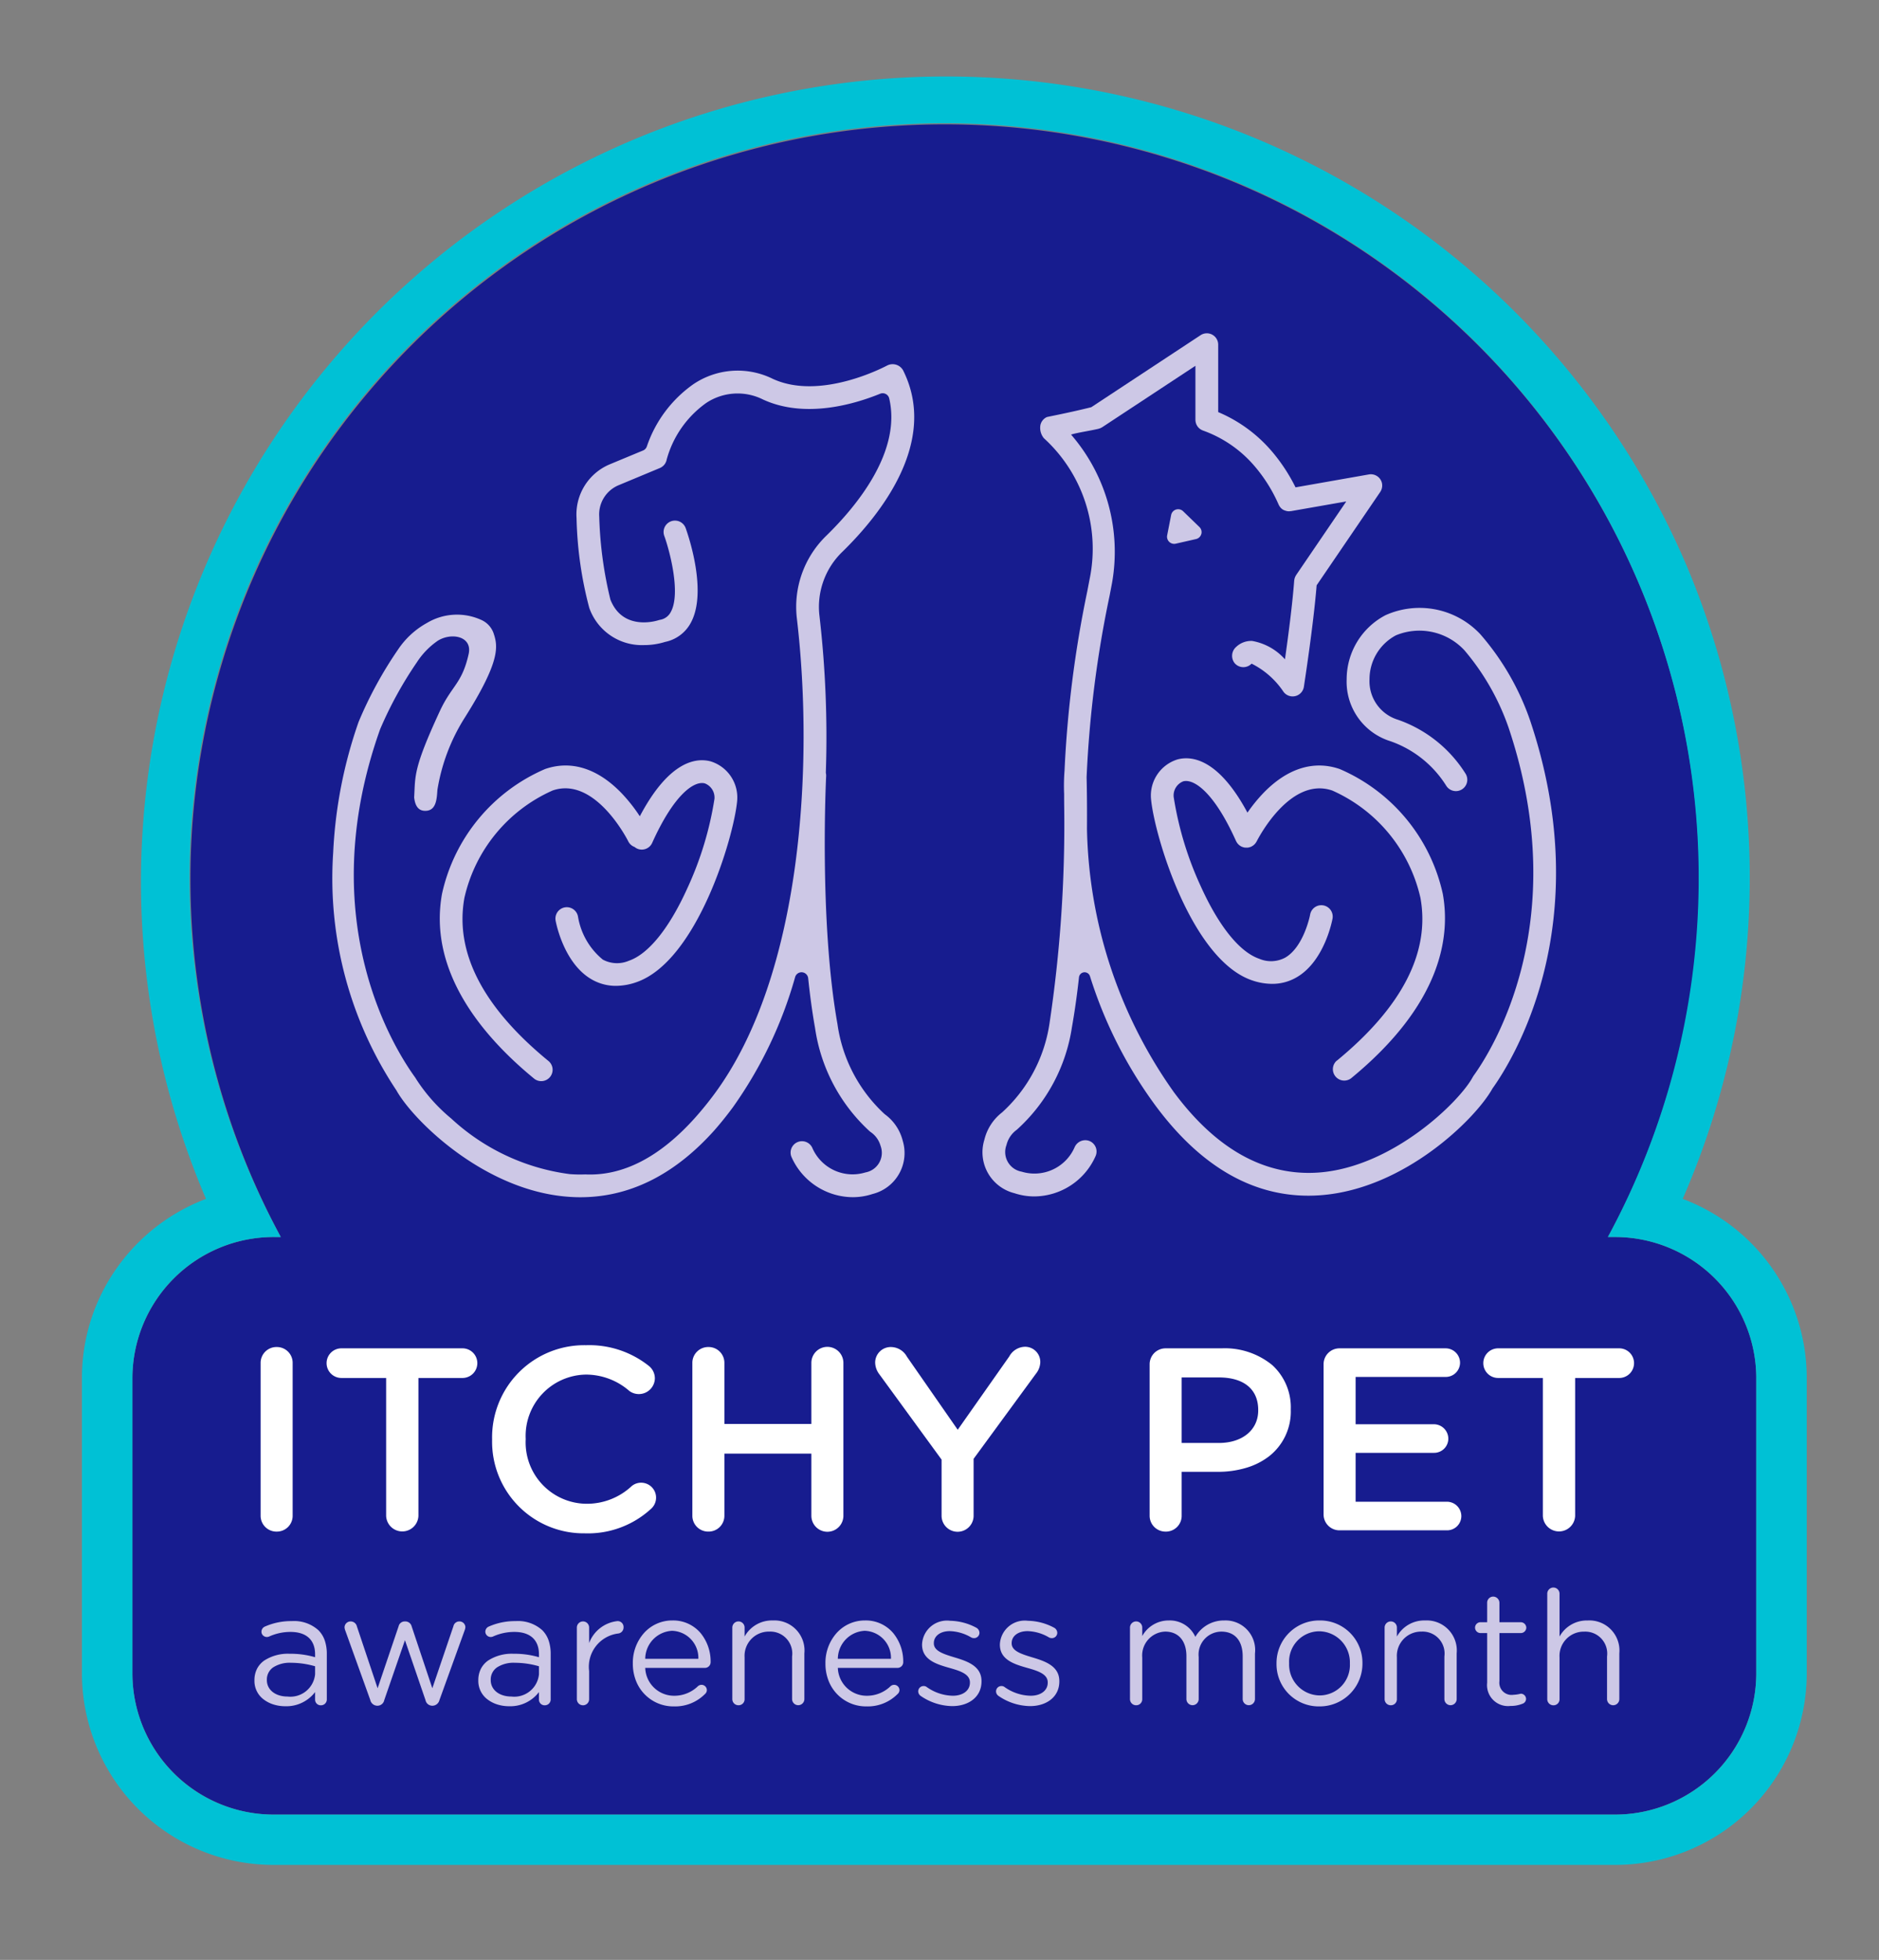 <svg id="IPAM_logo" data-name="IPAM logo" xmlns="http://www.w3.org/2000/svg" xmlns:xlink="http://www.w3.org/1999/xlink" width="136.323" height="142.152" viewBox="0 0 136.323 142.152">
  <rect x="0" y="0" width="136.323" height="142.152" fill="#808080" stroke="none"/>
  <defs>
    <clipPath id="clip-path">
      <path id="Clip_4" data-name="Clip 4" d="M0,0H125.136V129.9H0Z" fill="none"/>
    </clipPath>
  </defs>
  <g id="IPAM_Logo-2" data-name="IPAM Logo" transform="translate(5.945 5.361)">
    <g id="Group">
      <path id="Fill_1" data-name="Fill 1" d="M117.814,90.925v21.452a10.262,10.262,0,0,1-10.241,10.22H10.241A10.262,10.262,0,0,1,0,112.378V90.925a10.262,10.262,0,0,1,10.241-10.22h.525a54.728,54.728,0,1,1,102.9-26.06,54.3,54.3,0,0,1-6.616,26.06h.525a10.262,10.262,0,0,1,10.241,10.22" transform="translate(3.661 3.654)" fill="#171c8f"/>
      <g id="Group_5" data-name="Group 5">
        <path id="Clip_4-2" data-name="Clip 4" d="M0,0H125.136V129.9H0Z" fill="none"/>
        <g id="Group_5-2" data-name="Group 5" clip-path="url(#clip-path)">
          <path id="Fill_3" data-name="Fill 3" d="M111.234,129.9H13.9A13.9,13.9,0,0,1,0,116.031V94.579a13.78,13.78,0,0,1,2.53-7.973A13.97,13.97,0,0,1,9,81.594,58.413,58.413,0,1,1,116.395,35.606a58.2,58.2,0,0,1-.26,45.988,13.864,13.864,0,0,1,9,12.985v21.452A13.9,13.9,0,0,1,111.234,129.9ZM13.9,84.359A10.242,10.242,0,0,0,3.661,94.579v21.452A10.242,10.242,0,0,0,13.9,126.251h97.332a10.242,10.242,0,0,0,10.241-10.22V94.579a10.242,10.242,0,0,0-10.241-10.22h-.525A54.743,54.743,0,1,0,9.537,71.963a54.294,54.294,0,0,0,4.89,12.4Z" transform="translate(0 0)" fill="#00c1d5"/>
        </g>
      </g>
      <path id="Fill_6" data-name="Fill 6" d="M0,1.15A1.148,1.148,0,0,1,1.171,0,1.144,1.144,0,0,1,2.324,1.15V12.237a1.144,1.144,0,0,1-1.152,1.15A1.148,1.148,0,0,1,0,12.237Z" transform="translate(12.963 92.338)" fill="#fff"/>
      <path id="Fill_8" data-name="Fill 8" d="M4.289,2.149H1.077A1.075,1.075,0,1,1,1.077,0H9.863a1.075,1.075,0,0,1,0,2.149H6.632v9.993a1.172,1.172,0,0,1-2.343,0Z" transform="translate(17.78 92.433)" fill="#fff"/>
      <path id="Fill_10" data-name="Fill 10" d="M0,6.863V6.825A6.685,6.685,0,0,1,6.821,0a6.944,6.944,0,0,1,4.534,1.489,1.158,1.158,0,0,1,.453.924,1.163,1.163,0,0,1-1.852.905A4.8,4.8,0,0,0,6.8,2.131,4.446,4.446,0,0,0,2.437,6.788v.038A4.451,4.451,0,0,0,6.8,11.5a4.744,4.744,0,0,0,3.306-1.263,1.059,1.059,0,0,1,.7-.264,1.083,1.083,0,0,1,.718,1.9,6.765,6.765,0,0,1-4.8,1.772A6.645,6.645,0,0,1,0,6.863" transform="translate(29.758 92.206)" fill="#fff"/>
      <path id="Fill_12" data-name="Fill 12" d="M0,1.15A1.148,1.148,0,0,1,1.171,0,1.144,1.144,0,0,1,2.324,1.15V5.581h6.31V1.15a1.162,1.162,0,0,1,2.324,0V12.237a1.162,1.162,0,0,1-2.324,0V7.73H2.324v4.506a1.144,1.144,0,0,1-1.152,1.15A1.148,1.148,0,0,1,0,12.237Z" transform="translate(44.286 92.338)" fill="#fff"/>
      <path id="Fill_14" data-name="Fill 14" d="M4.818,8.183.265,1.942A1.433,1.433,0,0,1,0,1.131,1.129,1.129,0,0,1,1.171.019a1.339,1.339,0,0,1,1.134.7l3.684,5.3L9.73.7A1.334,1.334,0,0,1,10.845,0a1.1,1.1,0,0,1,1.134,1.131,1.406,1.406,0,0,1-.321.83L7.142,8.126v4.129a1.162,1.162,0,0,1-2.324,0Z" transform="translate(57.549 92.32)" fill="#fff"/>
      <path id="Fill_16" data-name="Fill 16" d="M1.171,13.292A1.149,1.149,0,0,1,0,12.142V1.169A1.164,1.164,0,0,1,.338.337,1.169,1.169,0,0,1,1.171,0H5.215A5.433,5.433,0,0,1,8.889,1.209a4.139,4.139,0,0,1,1.351,3.2V4.45A4.119,4.119,0,0,1,8.686,7.813,5.061,5.061,0,0,1,7,8.668a7.1,7.1,0,0,1-2.054.288H2.324v3.187a1.144,1.144,0,0,1-1.152,1.15ZM2.324,2.111V6.863h2.7c1.706,0,2.853-.947,2.853-2.357V4.468c0-1.5-1.04-2.357-2.853-2.357Z" transform="translate(77.462 92.433)" fill="#fff"/>
      <path id="Fill_18" data-name="Fill 18" d="M0,12.029V1.169A1.152,1.152,0,0,1,1.171,0h7.69A1.047,1.047,0,0,1,9.9,1.037,1.035,1.035,0,0,1,8.861,2.074H2.324V5.506H8.011A1.051,1.051,0,0,1,9.05,6.561,1.031,1.031,0,0,1,8.011,7.58H2.324v3.545H8.955a1.048,1.048,0,0,1,1.039,1.037A1.035,1.035,0,0,1,8.955,13.2H1.171A1.152,1.152,0,0,1,0,12.029" transform="translate(90.082 92.433)" fill="#fff"/>
      <path id="Fill_20" data-name="Fill 20" d="M4.289,2.149H1.077A1.075,1.075,0,1,1,1.077,0H9.863a1.075,1.075,0,0,1,0,2.149H6.632v9.993a1.172,1.172,0,0,1-2.343,0Z" transform="translate(101.701 92.433)" fill="#fff"/>
      <path id="Fill_22" data-name="Fill 22" d="M2.232,6.175a2.834,2.834,0,0,1-.817-.118A2.307,2.307,0,0,1,.7,5.705,1.672,1.672,0,0,1,0,4.317V4.294a1.826,1.826,0,0,1,.186-.832,1.676,1.676,0,0,1,.524-.6,3.152,3.152,0,0,1,1.846-.492A6.314,6.314,0,0,1,4.4,2.62V2.413C4.4,1.363,3.763.785,2.614.785a3.731,3.731,0,0,0-1.55.335A.452.452,0,0,1,.9,1.154a.4.4,0,0,1-.275-.113A.371.371,0,0,1,.509.773.408.408,0,0,1,.752.4,4.72,4.72,0,0,1,2.706,0,2.633,2.633,0,0,1,4.638.658,1.949,1.949,0,0,1,5.1,1.4,3.02,3.02,0,0,1,5.251,2.4V5.668a.424.424,0,0,1-.428.439A.408.408,0,0,1,4.4,5.691V5.148A2.614,2.614,0,0,1,2.232,6.175Zm.416-3.151a2.212,2.212,0,0,0-1.294.336,1.068,1.068,0,0,0-.453.9v.023c0,.7.618,1.189,1.5,1.189a1.8,1.8,0,0,0,2-1.616V3.278A6.244,6.244,0,0,0,2.649,3.024Z" transform="translate(12.515 112.216)" fill="#cdc8e6"/>
      <path id="Fill_24" data-name="Fill 24" d="M1.874,5.714.058.669A.826.826,0,0,1,0,.427.44.44,0,0,1,.451,0,.467.467,0,0,1,.9.369l1.5,4.479L3.921.358A.456.456,0,0,1,4.361,0h.046A.472.472,0,0,1,4.87.358l1.5,4.49L7.9.346A.437.437,0,0,1,8.328,0a.427.427,0,0,1,.44.415A.824.824,0,0,1,8.71.658L6.883,5.714a.528.528,0,0,1-.486.4H6.362a.5.5,0,0,1-.486-.4L4.384,1.362,2.88,5.714a.5.5,0,0,1-.486.4H2.371a.53.53,0,0,1-.5-.4" transform="translate(19.051 112.24)" fill="#cdc8e6"/>
      <path id="Fill_26" data-name="Fill 26" d="M2.232,6.175a2.834,2.834,0,0,1-.817-.118A2.307,2.307,0,0,1,.7,5.705,1.672,1.672,0,0,1,0,4.317V4.294a1.826,1.826,0,0,1,.186-.832,1.676,1.676,0,0,1,.524-.6,3.152,3.152,0,0,1,1.846-.492A6.31,6.31,0,0,1,4.4,2.62V2.413C4.4,1.363,3.763.785,2.614.785a3.731,3.731,0,0,0-1.55.335A.449.449,0,0,1,.9,1.154.392.392,0,0,1,.509.773.408.408,0,0,1,.752.4,4.723,4.723,0,0,1,2.707,0,2.633,2.633,0,0,1,4.638.658,1.948,1.948,0,0,1,5.1,1.4,3.022,3.022,0,0,1,5.251,2.4V5.668a.424.424,0,0,1-.428.439A.408.408,0,0,1,4.4,5.691V5.148A2.613,2.613,0,0,1,2.232,6.175Zm.416-3.151a2.211,2.211,0,0,0-1.294.336,1.069,1.069,0,0,0-.453.9v.023c0,.7.618,1.189,1.5,1.189a1.8,1.8,0,0,0,2-1.616V3.278A6.24,6.24,0,0,0,2.649,3.024Z" transform="translate(28.757 112.216)" fill="#cdc8e6"/>
      <path id="Fill_28" data-name="Fill 28" d="M0,.473A.449.449,0,0,1,.439.023.444.444,0,0,1,.89.473v1.12A2.476,2.476,0,0,1,2.95,0a.428.428,0,0,1,.439.45A.441.441,0,0,1,3,.9,2.431,2.431,0,0,0,.89,3.624V5.656a.441.441,0,0,1-.44.45A.444.444,0,0,1,0,5.656Z" transform="translate(35.906 112.216)" fill="#cdc8e6"/>
      <path id="Fill_30" data-name="Fill 30" d="M2.984,6.233A2.91,2.91,0,0,1,.235,4.392,3.381,3.381,0,0,1,0,3.128V3.1A3.246,3.246,0,0,1,.814.908,2.745,2.745,0,0,1,2.869,0,2.6,2.6,0,0,1,4.92.919a3.247,3.247,0,0,1,.724,2.105.41.41,0,0,1-.126.3.423.423,0,0,1-.291.117H.9a2.092,2.092,0,0,0,2.1,2.02,2.454,2.454,0,0,0,1.724-.693.4.4,0,0,1,.254-.1.388.388,0,0,1,.393.381.383.383,0,0,1-.139.289A3.041,3.041,0,0,1,2.984,6.233ZM2.845.75A2.051,2.051,0,0,0,.9,2.782H4.754A1.966,1.966,0,0,0,2.845.75Z" transform="translate(39.967 112.17)" fill="#cdc8e6"/>
      <path id="Fill_32" data-name="Fill 32" d="M0,.519A.449.449,0,0,1,.44.069a.444.444,0,0,1,.451.45v.647A2.265,2.265,0,0,1,2.938,0a2.182,2.182,0,0,1,2.29,2.389V5.7a.445.445,0,1,1-.891,0V2.609A1.592,1.592,0,0,0,2.684.808,1.758,1.758,0,0,0,.891,2.678V5.7a.435.435,0,0,1-.44.45A.444.444,0,0,1,0,5.7Z" transform="translate(47.185 112.17)" fill="#cdc8e6"/>
      <path id="Fill_34" data-name="Fill 34" d="M2.984,6.233A2.91,2.91,0,0,1,.235,4.392,3.381,3.381,0,0,1,0,3.128V3.1A3.246,3.246,0,0,1,.814.908,2.745,2.745,0,0,1,2.869,0,2.6,2.6,0,0,1,4.92.919a3.247,3.247,0,0,1,.724,2.105.41.41,0,0,1-.126.3.423.423,0,0,1-.291.117H.9a2.092,2.092,0,0,0,2.1,2.02,2.454,2.454,0,0,0,1.724-.693.4.4,0,0,1,.254-.1.388.388,0,0,1,.393.381.383.383,0,0,1-.139.289A3.041,3.041,0,0,1,2.984,6.233ZM2.845.75A2.051,2.051,0,0,0,.9,2.782H4.754A1.966,1.966,0,0,0,2.845.75Z" transform="translate(53.941 112.17)" fill="#cdc8e6"/>
      <path id="Fill_36" data-name="Fill 36" d="M.162,5.437A.4.4,0,0,1,0,5.114a.387.387,0,0,1,.393-.381.356.356,0,0,1,.22.069,3.364,3.364,0,0,0,1.9.635c.717,0,1.237-.369,1.237-.946V4.467c0-.6-.705-.831-1.492-1.051C1.319,3.151.278,2.828.278,1.732V1.708A1.808,1.808,0,0,1,2.314,0,4.173,4.173,0,0,1,4.222.508a.431.431,0,0,1,.22.369.387.387,0,0,1-.393.381.448.448,0,0,1-.2-.046A3.243,3.243,0,0,0,2.29.75c-.706,0-1.157.37-1.157.866v.023c0,.566.74.785,1.538,1.027.926.277,1.92.635,1.92,1.708V4.4c0,1.131-.937,1.789-2.128,1.789a4.143,4.143,0,0,1-2.3-.75" transform="translate(60.673 112.193)" fill="#cdc8e6"/>
      <path id="Fill_38" data-name="Fill 38" d="M.162,5.437A.4.4,0,0,1,0,5.114a.387.387,0,0,1,.393-.381.356.356,0,0,1,.22.069,3.364,3.364,0,0,0,1.9.635c.717,0,1.237-.369,1.237-.946V4.467c0-.6-.705-.831-1.492-1.051C1.319,3.151.278,2.828.278,1.732V1.708A1.808,1.808,0,0,1,2.314,0,4.173,4.173,0,0,1,4.222.508a.431.431,0,0,1,.22.369.387.387,0,0,1-.393.381.448.448,0,0,1-.2-.046A3.243,3.243,0,0,0,2.29.75c-.706,0-1.157.37-1.157.866v.023c0,.566.74.785,1.538,1.027.926.277,1.92.635,1.92,1.708V4.4c0,1.131-.937,1.789-2.128,1.789a4.143,4.143,0,0,1-2.3-.75" transform="translate(66.319 112.193)" fill="#cdc8e6"/>
      <path id="Fill_40" data-name="Fill 40" d="M0,.519A.449.449,0,0,1,.439.069.444.444,0,0,1,.89.519v.612A2.186,2.186,0,0,1,2.822,0a2.032,2.032,0,0,1,1.92,1.189A2.384,2.384,0,0,1,6.847,0,2.147,2.147,0,0,1,9.068,2.4V5.7a.445.445,0,1,1-.891,0V2.609c0-1.154-.578-1.8-1.55-1.8A1.664,1.664,0,0,0,4.985,2.655V5.7a.445.445,0,1,1-.891,0V2.586c0-1.12-.59-1.778-1.538-1.778A1.731,1.731,0,0,0,.89,2.689V5.7a.434.434,0,0,1-.44.45A.444.444,0,0,1,0,5.7Z" transform="translate(76.036 112.17)" fill="#cdc8e6"/>
      <path id="Fill_42" data-name="Fill 42" d="M3.1,6.233A3.061,3.061,0,0,1,0,3.14V3.117A3.092,3.092,0,0,1,3.123,0,3.07,3.07,0,0,1,6.235,3.094v.023A3.1,3.1,0,0,1,3.1,6.233ZM3.1.785A2.2,2.2,0,0,0,.914,3.094v.023a2.243,2.243,0,0,0,2.209,2.32,2.2,2.2,0,0,0,2.2-2.3V3.117A2.254,2.254,0,0,0,3.1.785Z" transform="translate(86.667 112.17)" fill="#cdc8e6"/>
      <path id="Fill_44" data-name="Fill 44" d="M0,.519A.449.449,0,0,1,.44.069a.444.444,0,0,1,.451.45v.647A2.265,2.265,0,0,1,2.938,0a2.182,2.182,0,0,1,2.29,2.389V5.7a.445.445,0,1,1-.891,0V2.609A1.592,1.592,0,0,0,2.684.808,1.758,1.758,0,0,0,.891,2.678V5.7a.435.435,0,0,1-.44.45A.444.444,0,0,1,0,5.7Z" transform="translate(94.51 112.17)" fill="#cdc8e6"/>
      <path id="Fill_46" data-name="Fill 46" d="M.879,6.245v-3.6H.393A.4.4,0,0,1,0,2.251a.4.4,0,0,1,.393-.393H.879V.45A.442.442,0,0,1,1.318,0,.459.459,0,0,1,1.77.45V1.859H3.32a.407.407,0,0,1,.4.393.4.4,0,0,1-.4.393H1.77V6.13a.884.884,0,0,0,1.006.993,2.525,2.525,0,0,0,.544-.081.385.385,0,0,1,.382.381.371.371,0,0,1-.255.346,2.253,2.253,0,0,1-.879.162A1.521,1.521,0,0,1,.879,6.245" transform="translate(101.07 110.439)" fill="#cdc8e6"/>
      <path id="Fill_48" data-name="Fill 48" d="M0,.45A.449.449,0,0,1,.44,0,.451.451,0,0,1,.891.45V3.555A2.265,2.265,0,0,1,2.938,2.39a2.182,2.182,0,0,1,2.29,2.389V8.092a.445.445,0,1,1-.891,0V5A1.592,1.592,0,0,0,2.684,3.2,1.758,1.758,0,0,0,.891,5.067V8.092a.435.435,0,0,1-.44.45A.444.444,0,0,1,0,8.092Z" transform="translate(106.31 109.781)" fill="#cdc8e6"/>
      <path id="Fill_50" data-name="Fill 50" d="M36.973,54.782h0c-1.178,2.134-6.331,7.277-12.468,7.731q-.446.033-.887.033c-4.143,0-7.867-2.191-11.079-6.522A31.893,31.893,0,0,1,7.78,46.637a.409.409,0,0,0-.8.078c-.137,1.235-.306,2.457-.513,3.62a12.51,12.51,0,0,1-4,7.43,1.925,1.925,0,0,0-.747,1.106,1.444,1.444,0,0,0,1.1,1.933,3.179,3.179,0,0,0,3.846-1.777.844.844,0,0,1,1.01-.47.823.823,0,0,1,.509,1.116A4.9,4.9,0,0,1,3.738,62.6,4.573,4.573,0,0,1,2.3,62.367,3.06,3.06,0,0,1,.116,58.489,3.564,3.564,0,0,1,1.4,56.507a10.872,10.872,0,0,0,3.442-6.46A97.216,97.216,0,0,0,5.909,34.455q-.008-.52-.007-1.033a14.159,14.159,0,0,1,.03-1.712h0A81.821,81.821,0,0,1,7.58,18.721l.171-.894A10.847,10.847,0,0,0,4.432,7.606a1.19,1.19,0,0,1-.257-.912.824.824,0,0,1,.475-.62c.045-.02,1.621-.315,3.222-.716h0L15.8.136a.824.824,0,0,1,1.28.706V5.707a.007.007,0,0,0,0,.006A10.445,10.445,0,0,1,20.99,8.58a12.673,12.673,0,0,1,1.7,2.59.006.006,0,0,0,.007,0l5.313-.935a.826.826,0,0,1,.944.6.841.841,0,0,1-.132.691l-4.6,6.75a.005.005,0,0,0,0,0c-.239,2.947-.9,7.179-.925,7.362a.826.826,0,0,1-1.472.372,6.024,6.024,0,0,0-2.319-2.051l-.005,0a.828.828,0,0,1-1.238-.05.857.857,0,0,1,.108-1.153,1.587,1.587,0,0,1,1.172-.445,4.141,4.141,0,0,1,2.372,1.323.006.006,0,0,0,.01,0c.226-1.59.538-3.949.669-5.7,0-.015.006-.029.008-.045a.829.829,0,0,1,.016-.09c.006-.023.013-.046.021-.068a.853.853,0,0,1,.035-.086c.01-.021.021-.041.033-.061s.017-.035.028-.051l3.629-5.327a.006.006,0,0,0-.006-.01l-3.994.7c-.025,0-.049,0-.074.006s-.045.007-.068.007h-.009a.813.813,0,0,1-.208-.03l-.042-.014A.824.824,0,0,1,21.8,12.8c-.011-.006-.022-.011-.032-.018a.824.824,0,0,1-.16-.138c-.008-.009-.015-.019-.023-.029a.822.822,0,0,1-.111-.176s-.006-.007-.007-.012A11.142,11.142,0,0,0,19.734,9.65a8.81,8.81,0,0,0-3.761-2.6l-.012-.006a.793.793,0,0,1-.11-.053c-.013-.007-.026-.013-.038-.02a.817.817,0,0,1-.091-.069c-.012-.01-.025-.019-.037-.03a.834.834,0,0,1-.074-.083c-.01-.012-.021-.023-.03-.036a.835.835,0,0,1-.056-.095c-.007-.014-.016-.027-.023-.042a.817.817,0,0,1-.035-.1c-.006-.019-.013-.038-.018-.057a.864.864,0,0,1-.013-.086.781.781,0,0,1-.008-.078c0-.008,0-.015,0-.023V2.367a.007.007,0,0,0-.01-.005L8.665,6.81c-.018.012-.038.019-.057.03s-.043.024-.065.034a.8.8,0,0,1-.1.034c-.014,0-.027.011-.041.015-.568.138-1.581.287-1.99.42a.006.006,0,0,0,0,.009,12.976,12.976,0,0,1,2.961,10.78l-.172.9A80.765,80.765,0,0,0,7.533,32.2h0c.013.521.041,1.877.027,3.723a34.065,34.065,0,0,0,6.305,19.117c3.081,4.154,6.619,6.11,10.517,5.826,5.383-.4,10.223-5.161,11.159-6.911l.06-.1c1.253-1.725,7.3-11.1,2.543-25.266a17.48,17.48,0,0,0-3.2-5.6,4.457,4.457,0,0,0-4.965-1.087,3.607,3.607,0,0,0-1.921,3.2,2.915,2.915,0,0,0,2.068,2.926,9.476,9.476,0,0,1,4.9,3.91.825.825,0,0,1-1.4.878,7.814,7.814,0,0,0-4.044-3.23A4.519,4.519,0,0,1,26.4,25.085a5.25,5.25,0,0,1,2.822-4.643A6.039,6.039,0,0,1,36.1,21.827a18.852,18.852,0,0,1,3.608,6.247c4.975,14.808-1.327,24.747-2.736,26.708" transform="translate(65.356 18.815)" fill="#cdc8e6"/>
      <path id="Fill_52" data-name="Fill 52" d="M13.48,21.934a.825.825,0,0,0,1.049,1.272c6.524-5.357,7.218-10.23,6.65-13.375A12.856,12.856,0,0,0,13.7.778C11.8.125,9.877.734,8.142,2.541a11.409,11.409,0,0,0-1.135,1.4C4.9.021,2.963-.189,1.938.08A2.743,2.743,0,0,0,.011,2.956C.256,5.6,2.923,14.58,7.325,16.1A4.532,4.532,0,0,0,8.8,16.36a3.492,3.492,0,0,0,1.792-.486c2.014-1.179,2.564-4.123,2.587-4.248a.825.825,0,0,0-1.625-.291c0,.023-.453,2.331-1.8,3.118a2.176,2.176,0,0,1-1.894.086c-1.424-.49-2.932-2.361-4.246-5.267A24.436,24.436,0,0,1,1.654,2.8a1.1,1.1,0,0,1,.7-1.131C3.131,1.473,4.6,2.48,6.178,6c.006.013.015.024.021.037s.026.047.041.07a.8.8,0,0,0,.048.068c.016.019.032.037.049.055a.769.769,0,0,0,.065.061c.018.015.036.029.055.042a.862.862,0,0,0,.082.051c.01.006.019.013.029.018s.02.007.03.011a.868.868,0,0,0,.091.033c.021.007.043.013.065.018a.829.829,0,0,0,.093.014c.022,0,.043,0,.065,0a.775.775,0,0,0,.1,0c.021,0,.042,0,.062-.007a.9.9,0,0,0,.092-.022l.067-.022c.013-.005.027-.008.04-.014s.026-.015.04-.023.044-.024.065-.038.049-.033.071-.05.037-.031.054-.048a.845.845,0,0,0,.061-.064c.016-.018.03-.038.044-.057a.749.749,0,0,0,.048-.076c.006-.012.015-.021.021-.033.024-.047,2.379-4.754,5.486-3.685a11.228,11.228,0,0,1,6.395,7.788c.712,3.943-1.332,7.917-6.074,11.811" transform="translate(77.552 49.638)" fill="#cdc8e6"/>
      <path id="Fill_54" data-name="Fill 54" d="M6.812,23.065a.825.825,0,1,0,1.049-1.272C3.118,17.9,1.075,13.925,1.787,9.982a11.227,11.227,0,0,1,6.4-7.788c3.1-1.068,5.463,3.637,5.486,3.684a.823.823,0,0,0,.463.414.815.815,0,0,0,.185.118A.826.826,0,0,0,15.407,6c1.58-3.515,3.043-4.526,3.821-4.322a1.1,1.1,0,0,1,.7,1.131,24.415,24.415,0,0,1-1.963,6.467c-1.313,2.906-2.821,4.777-4.246,5.267a2.179,2.179,0,0,1-1.891-.084,5.1,5.1,0,0,1-1.8-3.121.825.825,0,0,0-1.624.292c.022.125.572,3.069,2.587,4.248a3.492,3.492,0,0,0,1.792.486A4.532,4.532,0,0,0,14.26,16.1c4.4-1.515,7.069-10.5,7.314-13.14A2.742,2.742,0,0,0,19.647.08c-1.035-.272-3-.054-5.134,3.984A11.669,11.669,0,0,0,13.2,2.4C11.463.592,9.541-.017,7.644.636A12.854,12.854,0,0,0,.162,9.69c-1.028,5.7,3.049,10.418,6.65,13.375" transform="translate(25.961 49.779)" fill="#cdc8e6"/>
      <path id="Fill_56" data-name="Fill 56" d="M41.354,56.305a3.062,3.062,0,0,1-2.185,3.88,4.573,4.573,0,0,1-1.438.231,4.893,4.893,0,0,1-4.446-2.926.825.825,0,0,1,1.512-.659,3.18,3.18,0,0,0,3.853,1.79,1.444,1.444,0,0,0,1.1-1.933,1.8,1.8,0,0,0-.736-1.009l-.063-.052A12.592,12.592,0,0,1,35,48.152c-.207-1.162-.371-2.382-.5-3.615a.484.484,0,0,0-.946-.086,30.55,30.55,0,0,1-4.512,9.438l-.028.038q-.646.872-1.309,1.627c-2.784,3.116-5.919,4.746-9.345,4.859a.091.091,0,0,1-.023,0c-.12.005-.242.007-.364.007-.293,0-.589-.012-.886-.035-6.12-.451-11.261-5.564-12.458-7.711a.363.363,0,0,0-.024-.037,27.751,27.751,0,0,1-4.567-17.2,33.248,33.248,0,0,1,1.845-9.493A28.877,28.877,0,0,1,4.742,20.7a6.012,6.012,0,0,1,2.106-1.936,4.246,4.246,0,0,1,3.93-.219,1.65,1.65,0,0,1,.9.976c.319.954.5,2.012-2.12,6.159a13.893,13.893,0,0,0-1.958,5.2c-.043.618-.077,1.439-.777,1.508-.508.05-.822-.232-.906-.939a.545.545,0,0,1,0-.091c.084-1.509-.066-2.043,1.861-6.2.861-1.855,1.609-1.982,2.089-4.138.287-1.292-1.255-1.582-2.242-.961A5.58,5.58,0,0,0,6.111,21.62,28.062,28.062,0,0,0,3.447,26.47c-5,14.02,1.236,23.46,2.526,25.244.03.042.073.113.1.158A12.437,12.437,0,0,0,8.6,54.708a15.61,15.61,0,0,0,8.607,4.035,10.022,10.022,0,0,0,1.118.021c2.753.129,5.445-1.272,8.018-4.163.019-.023.04-.047.061-.07q.646-.731,1.28-1.585c6.4-8.631,7.232-23.963,6-34.47a7.187,7.187,0,0,1,2.13-6.034c2.193-2.137,5.466-6.089,4.566-9.956a.486.486,0,0,0-.657-.344c-1.888.769-5.458,1.82-8.5.419a4.112,4.112,0,0,0-4.118.249A7.443,7.443,0,0,0,24.23,6.932v.005h0a.67.67,0,0,1-.049.155.139.139,0,0,1-.014.028.743.743,0,0,1-.063.115l-.017.021a.809.809,0,0,1-.085.1s-.009.005-.012.01a.854.854,0,0,1-.249.164L20.75,8.776a2.293,2.293,0,0,0-1.409,2.274,28.533,28.533,0,0,0,.811,6.025c.912,2.316,3.382,1.528,3.487,1.493.016-.005.033-.007.051-.012s.031-.01.049-.014a1.069,1.069,0,0,0,.785-.555c.769-1.359-.1-4.545-.471-5.554a.826.826,0,0,1,1.553-.562c.171.472,1.632,4.666.356,6.925a2.723,2.723,0,0,1-1.841,1.346,5.1,5.1,0,0,1-1.532.231,4.046,4.046,0,0,1-3.972-2.7,27.684,27.684,0,0,1-.922-6.516,3.938,3.938,0,0,1,2.422-3.9l2.407-1a.487.487,0,0,0,.274-.3,9.081,9.081,0,0,1,3.364-4.5,5.738,5.738,0,0,1,5.759-.4C35.441,2.69,40.2.109,40.246.087A.871.871,0,0,1,41.384.44c2.6,5.193-1.655,10.488-4.418,13.181a5.548,5.548,0,0,0-1.644,4.661,76.3,76.3,0,0,1,.46,11.3.493.493,0,0,0,.009.109.762.762,0,0,1,.013.172c-.005.1-.52,10.467.821,18a10.922,10.922,0,0,0,3.391,6.5l.059.05a3.387,3.387,0,0,1,1.278,1.886" transform="translate(18.189 21.054)" fill="#cdc8e6"/>
      <path id="Fill_58" data-name="Fill 58" d="M2.487,1.8a.517.517,0,0,1-.385.366L.634,2.5a.519.519,0,0,1-.624-.605L.3.419a.518.518,0,0,1,.87-.271l1.18,1.143a.513.513,0,0,1,.138.512" transform="translate(78.723 31.572)" fill="#cdc8e6"/>
    </g>
  </g>
</svg>

